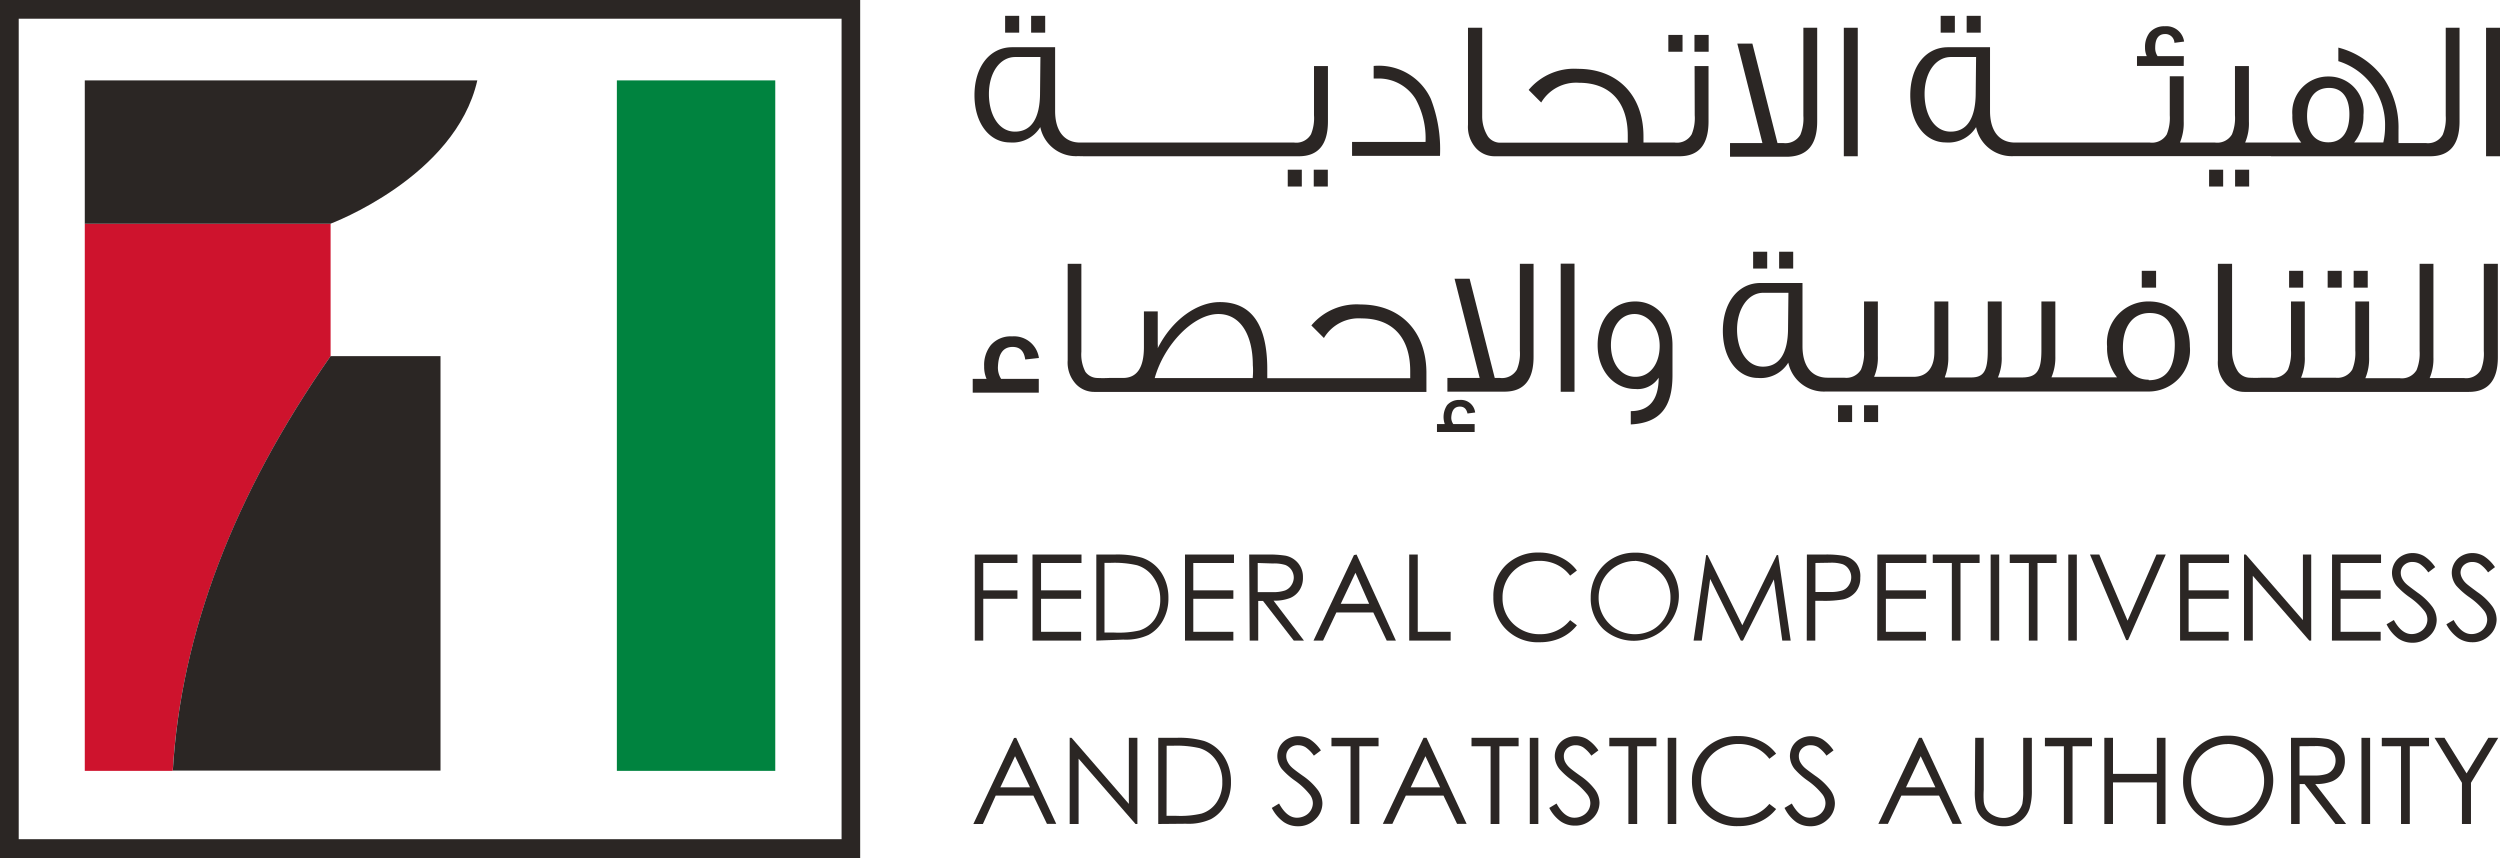 <svg xmlns="http://www.w3.org/2000/svg" viewBox="0 0 199.03 68.31"><defs><style>.cls-1{fill:#2b2624;}.cls-2{fill:#00833f;}.cls-3{fill:#ce132d;}</style></defs><title>logo</title><g id="Layer_2" data-name="Layer 2"><g id="Layer_1-2" data-name="Layer 1"><path class="cls-1" d="M77.6,44.15H81v.67H78.28V47H81v.67H78.28V51H77.6Z"/><path class="cls-1" d="M82.2,44.15h3.9v.67H82.88V47h3.19v.67H82.88V50.3h3.19V51H82.2Z"/><path class="cls-1" d="M87.28,51V44.15h1.41a7.15,7.15,0,0,1,2.22.25,3,3,0,0,1,1.55,1.2,3.63,3.63,0,0,1,.56,2,3.59,3.59,0,0,1-.44,1.8,2.85,2.85,0,0,1-1.15,1.15,4.34,4.34,0,0,1-2,.37Zm.65-.64h.79a7.45,7.45,0,0,0,2-.17,2.29,2.29,0,0,0,1.21-.9,2.79,2.79,0,0,0,.44-1.59A2.91,2.91,0,0,0,91.85,46a2.42,2.42,0,0,0-1.33-1,8.06,8.06,0,0,0-2.11-.19h-.48Z"/><path class="cls-1" d="M94.34,44.15h3.9v.67H95V47h3.19v.67H95V50.3h3.19V51H94.34Z"/><path class="cls-1" d="M99.45,44.15h1.36a8.38,8.38,0,0,1,1.54.09,1.75,1.75,0,0,1,1,.6,1.7,1.7,0,0,1,.38,1.12,1.78,1.78,0,0,1-.26,1,1.63,1.63,0,0,1-.74.64,3.4,3.4,0,0,1-1.34.22L103.81,51H103l-2.45-3.16h-.38V51h-.68Zm.68.67v2.32h1.17a2.91,2.91,0,0,0,1-.13,1.05,1.05,0,0,0,.51-.42A1.14,1.14,0,0,0,103,46a1.11,1.11,0,0,0-.18-.62,1.08,1.08,0,0,0-.49-.4,3,3,0,0,0-1-.12Z"/><path class="cls-1" d="M108,44.15,111.13,51h-.73l-1.07-2.24h-2.94L105.33,51h-.76l3.22-6.81Zm-.09,1.45-1.17,2.47H109Z"/><path class="cls-1" d="M112.19,44.15h.68v6.15h2.62V51h-3.3Z"/><path class="cls-1" d="M125.54,45.42l-.54.41a2.94,2.94,0,0,0-1.07-.88,3.13,3.13,0,0,0-1.37-.3,3.06,3.06,0,0,0-1.51.39A2.79,2.79,0,0,0,120,46.1a2.88,2.88,0,0,0-.38,1.48,2.8,2.8,0,0,0,.85,2.08,3,3,0,0,0,2.16.83A3,3,0,0,0,125,49.37l.54.41a3.45,3.45,0,0,1-1.27,1,4,4,0,0,1-1.7.35,3.54,3.54,0,0,1-2.82-1.19,3.59,3.59,0,0,1-.86-2.43,3.39,3.39,0,0,1,1-2.52,3.63,3.63,0,0,1,2.63-1,3.87,3.87,0,0,1,1.72.38A3.4,3.4,0,0,1,125.54,45.42Z"/><path class="cls-1" d="M130.14,44a3.53,3.53,0,0,1,2.59,1,3.6,3.6,0,0,1-5.09,5.08,3.4,3.4,0,0,1-1-2.51,3.64,3.64,0,0,1,.47-1.82,3.44,3.44,0,0,1,1.3-1.31A3.48,3.48,0,0,1,130.14,44Zm0,.66a2.91,2.91,0,0,0-2.49,1.45,3,3,0,0,0-.38,1.49,2.87,2.87,0,0,0,2.87,2.89,2.91,2.91,0,0,0,1.47-.38,2.73,2.73,0,0,0,1-1.05,2.94,2.94,0,0,0,.38-1.48,2.87,2.87,0,0,0-.38-1.47,2.8,2.8,0,0,0-1.06-1A2.87,2.87,0,0,0,130.17,44.65Z"/><path class="cls-1" d="M134.83,51l1-6.81h.11l2.77,5.59,2.74-5.59h.11l1,6.81h-.67l-.67-4.87L138.76,51h-.17l-2.44-4.91L135.48,51Z"/><path class="cls-1" d="M143.85,44.15h1.36a7.93,7.93,0,0,1,1.57.1,1.74,1.74,0,0,1,1,.59A1.69,1.69,0,0,1,148.1,46a1.71,1.71,0,0,1-.36,1.12,1.79,1.79,0,0,1-1,.6,8.71,8.71,0,0,1-1.73.11h-.49V51h-.68Zm.68.67v2.31h1.16a3.07,3.07,0,0,0,1-.13,1,1,0,0,0,.5-.41,1.13,1.13,0,0,0,.19-.64,1.1,1.1,0,0,0-.19-.62,1,1,0,0,0-.49-.41,3,3,0,0,0-1-.12Z"/><path class="cls-1" d="M149.46,44.15h3.9v.67h-3.22V47h3.19v.67h-3.19V50.3h3.19V51h-3.88Z"/><path class="cls-1" d="M153.87,44.82v-.67h3.73v.67h-1.52V51h-.69V44.82Z"/><path class="cls-1" d="M158.48,44.15h.68V51h-.68Z"/><path class="cls-1" d="M160,44.82v-.67h3.73v.67h-1.52V51h-.69V44.82Z"/><path class="cls-1" d="M164.66,44.15h.68V51h-.68Z"/><path class="cls-1" d="M166.39,44.15h.74l2.25,5.26,2.3-5.26h.74l-3,6.81h-.15Z"/><path class="cls-1" d="M173.56,44.15h3.9v.67h-3.22V47h3.19v.67h-3.19V50.3h3.19V51h-3.87Z"/><path class="cls-1" d="M178.65,51V44.15h.15l4.54,5.22V44.15H184V51h-.15l-4.5-5.16V51Z"/><path class="cls-1" d="M185.66,44.15h3.9v.67h-3.22V47h3.19v.67h-3.19V50.3h3.19V51h-3.88Z"/><path class="cls-1" d="M190,49.7l.58-.34c.41.75.88,1.12,1.41,1.12a1.34,1.34,0,0,0,.64-.16,1.15,1.15,0,0,0,.46-.43,1.1,1.1,0,0,0-.07-1.24,5.54,5.54,0,0,0-1.17-1.09,6,6,0,0,1-1.06-.93,1.7,1.7,0,0,1-.36-1,1.63,1.63,0,0,1,.21-.81,1.55,1.55,0,0,1,.6-.58,1.73,1.73,0,0,1,.84-.21,1.8,1.8,0,0,1,.9.24,3.09,3.09,0,0,1,.89.88l-.55.42a2.64,2.64,0,0,0-.66-.67,1.13,1.13,0,0,0-.59-.16.94.94,0,0,0-.68.25.82.82,0,0,0-.26.62,1,1,0,0,0,.1.43,1.5,1.5,0,0,0,.34.45c.09.09.38.31.88.68a5,5,0,0,1,1.21,1.16,1.87,1.87,0,0,1,.33,1,1.74,1.74,0,0,1-.56,1.29,1.89,1.89,0,0,1-1.37.55,2,2,0,0,1-1.12-.33A3.05,3.05,0,0,1,190,49.7Z"/><path class="cls-1" d="M194.76,49.7l.58-.34c.41.75.88,1.12,1.41,1.12a1.34,1.34,0,0,0,.65-.16,1.12,1.12,0,0,0,.61-1,1.15,1.15,0,0,0-.23-.67,5.49,5.49,0,0,0-1.17-1.09,5.87,5.87,0,0,1-1.06-.93,1.7,1.7,0,0,1-.36-1,1.59,1.59,0,0,1,.21-.81,1.54,1.54,0,0,1,.6-.58,1.74,1.74,0,0,1,.84-.21,1.81,1.81,0,0,1,.9.24,3.14,3.14,0,0,1,.89.88l-.55.42a2.68,2.68,0,0,0-.66-.67,1.14,1.14,0,0,0-.59-.16,1,1,0,0,0-.68.25.82.82,0,0,0-.26.62A1,1,0,0,0,196,46a1.52,1.52,0,0,0,.34.45c.09.09.38.31.88.68a4.89,4.89,0,0,1,1.21,1.16,1.87,1.87,0,0,1,.33,1,1.74,1.74,0,0,1-.56,1.29,1.89,1.89,0,0,1-1.37.55,2,2,0,0,1-1.12-.33A3.05,3.05,0,0,1,194.76,49.7Z"/><path class="cls-1" d="M80.9,58.74l3.19,6.85h-.74l-1.08-2.25h-3L78.25,65.6h-.76l3.24-6.85Zm-.09,1.46-1.17,2.48H82Z"/><path class="cls-1" d="M85.16,65.6V58.74h.15L89.87,64V58.74h.68V65.6h-.15L85.87,60.4V65.6Z"/><path class="cls-1" d="M92.21,65.6V58.74h1.42a7.3,7.3,0,0,1,2.23.25,3,3,0,0,1,1.56,1.21A3.67,3.67,0,0,1,98,62.25a3.6,3.6,0,0,1-.44,1.81,2.83,2.83,0,0,1-1.15,1.15,4.33,4.33,0,0,1-2,.37Zm.66-.65h.79a7.47,7.47,0,0,0,2-.18,2.25,2.25,0,0,0,1.21-.91,2.79,2.79,0,0,0,.44-1.6,2.92,2.92,0,0,0-.48-1.7,2.42,2.42,0,0,0-1.34-1,8.13,8.13,0,0,0-2.12-.19h-.49Z"/><path class="cls-1" d="M101.25,64.32l.58-.35c.41.75.88,1.13,1.42,1.13a1.37,1.37,0,0,0,.65-.16,1.14,1.14,0,0,0,.62-1,1.16,1.16,0,0,0-.24-.68,5.63,5.63,0,0,0-1.17-1.1,5.9,5.9,0,0,1-1.06-.94,1.69,1.69,0,0,1-.36-1,1.62,1.62,0,0,1,.21-.82,1.59,1.59,0,0,1,.61-.58,1.75,1.75,0,0,1,.85-.21,1.83,1.83,0,0,1,.91.24,3.15,3.15,0,0,1,.89.89l-.56.42a2.68,2.68,0,0,0-.66-.67,1.13,1.13,0,0,0-.6-.16.94.94,0,0,0-.68.25.83.83,0,0,0-.26.62,1,1,0,0,0,.1.43,1.48,1.48,0,0,0,.34.46c.09.09.38.32.89.68a5,5,0,0,1,1.22,1.17,1.88,1.88,0,0,1,.33,1,1.74,1.74,0,0,1-.57,1.29,1.89,1.89,0,0,1-1.37.55,2,2,0,0,1-1.13-.33A3.08,3.08,0,0,1,101.25,64.32Z"/><path class="cls-1" d="M106,59.41v-.67h3.75v.67h-1.53V65.6h-.7V59.41Z"/><path class="cls-1" d="M113.57,58.74l3.19,6.85H116l-1.08-2.25h-3l-1.07,2.25h-.76l3.24-6.85Zm-.09,1.46-1.17,2.48h2.34Z"/><path class="cls-1" d="M117.15,59.41v-.67h3.75v.67h-1.53V65.6h-.7V59.41Z"/><path class="cls-1" d="M121.79,58.74h.68V65.6h-.68Z"/><path class="cls-1" d="M123.34,64.32l.58-.35q.61,1.13,1.42,1.13a1.37,1.37,0,0,0,.65-.16,1.15,1.15,0,0,0,.46-.43,1.13,1.13,0,0,0,.16-.57,1.17,1.17,0,0,0-.23-.68,5.64,5.64,0,0,0-1.17-1.1,5.9,5.9,0,0,1-1.06-.94,1.7,1.7,0,0,1-.37-1,1.56,1.56,0,0,1,.22-.82,1.53,1.53,0,0,1,.6-.58,1.77,1.77,0,0,1,.85-.21,1.82,1.82,0,0,1,.91.24,3.12,3.12,0,0,1,.89.89l-.56.42a2.65,2.65,0,0,0-.66-.67,1.12,1.12,0,0,0-.59-.16,1,1,0,0,0-.68.25.83.83,0,0,0-.26.62,1.05,1.05,0,0,0,.09.43,1.62,1.62,0,0,0,.34.46c.09.09.38.32.89.68A4.91,4.91,0,0,1,127,62.89a1.85,1.85,0,0,1,.34,1,1.74,1.74,0,0,1-.57,1.29,1.9,1.9,0,0,1-1.38.55,2,2,0,0,1-1.13-.33A3,3,0,0,1,123.34,64.32Z"/><path class="cls-1" d="M128.12,59.41v-.67h3.75v.67h-1.53V65.6h-.7V59.41Z"/><path class="cls-1" d="M132.77,58.74h.68V65.6h-.68Z"/><path class="cls-1" d="M141.4,60l-.54.41a3,3,0,0,0-1.07-.88,3.13,3.13,0,0,0-1.38-.3,3,3,0,0,0-1.52.39,2.83,2.83,0,0,0-1.08,1.06,2.92,2.92,0,0,0-.38,1.49,2.82,2.82,0,0,0,.86,2.09,3,3,0,0,0,2.17.84A3,3,0,0,0,140.86,64l.54.41a3.43,3.43,0,0,1-1.28,1,4,4,0,0,1-1.71.36,3.57,3.57,0,0,1-2.84-1.2,3.61,3.61,0,0,1-.87-2.44,3.39,3.39,0,0,1,1.05-2.53,3.65,3.65,0,0,1,2.65-1,3.87,3.87,0,0,1,1.73.38A3.33,3.33,0,0,1,141.4,60Z"/><path class="cls-1" d="M142.07,64.32l.58-.35q.62,1.13,1.42,1.13a1.34,1.34,0,0,0,.64-.16,1.13,1.13,0,0,0,.62-1,1.16,1.16,0,0,0-.23-.68,5.58,5.58,0,0,0-1.17-1.1,5.9,5.9,0,0,1-1.06-.94,1.71,1.71,0,0,1-.37-1,1.64,1.64,0,0,1,.21-.82,1.58,1.58,0,0,1,.61-.58,1.75,1.75,0,0,1,.85-.21,1.82,1.82,0,0,1,.91.24,3.15,3.15,0,0,1,.89.89l-.56.42a2.68,2.68,0,0,0-.66-.67,1.13,1.13,0,0,0-.6-.16.94.94,0,0,0-.68.25.82.82,0,0,0-.26.62,1.05,1.05,0,0,0,.09.43,1.69,1.69,0,0,0,.34.46c.09.09.39.32.89.68a5,5,0,0,1,1.22,1.17,1.87,1.87,0,0,1,.33,1,1.73,1.73,0,0,1-.57,1.29,1.9,1.9,0,0,1-1.38.55,2,2,0,0,1-1.13-.33A3,3,0,0,1,142.07,64.32Z"/><path class="cls-1" d="M153,58.74l3.19,6.85h-.74l-1.08-2.25h-3l-1.07,2.25h-.76l3.24-6.85Zm-.09,1.46-1.17,2.48h2.34Z"/><path class="cls-1" d="M157.25,58.74h.68v4.14a7.87,7.87,0,0,0,0,.92,1.5,1.5,0,0,0,.24.68,1.37,1.37,0,0,0,.57.46,1.77,1.77,0,0,0,.78.18,1.51,1.51,0,0,0,.65-.15,1.48,1.48,0,0,0,.52-.4A1.64,1.64,0,0,0,161,64a5.19,5.19,0,0,0,.07-1.07V58.74h.69v4.14a5,5,0,0,1-.18,1.48,2,2,0,0,1-.72,1,2.05,2.05,0,0,1-1.3.42,2.5,2.5,0,0,1-1.42-.4,1.91,1.91,0,0,1-.79-1,5.59,5.59,0,0,1-.13-1.44Z"/><path class="cls-1" d="M162.8,59.41v-.67h3.75v.67H165V65.6h-.69V59.41Z"/><path class="cls-1" d="M167.53,58.74h.69v2.87h3.49V58.74h.69V65.6h-.69V62.29h-3.49V65.6h-.69Z"/><path class="cls-1" d="M177.32,58.57a3.55,3.55,0,0,1,2.61,1,3.64,3.64,0,0,1,0,5.11,3.66,3.66,0,0,1-5.13,0,3.42,3.42,0,0,1-1-2.52,3.6,3.6,0,0,1,.48-1.83,3.46,3.46,0,0,1,1.3-1.32A3.51,3.51,0,0,1,177.32,58.57Zm0,.67a2.79,2.79,0,0,0-1.44.4,2.85,2.85,0,0,0-1.06,1.06,3,3,0,0,0-.38,1.5,2.88,2.88,0,0,0,2.89,2.9,2.94,2.94,0,0,0,1.48-.39,2.82,2.82,0,0,0,1.06-1.06,3,3,0,0,0,.38-1.49,2.92,2.92,0,0,0-.38-1.48,3,3,0,0,0-2.54-1.45Z"/><path class="cls-1" d="M182.39,58.74h1.36a8.64,8.64,0,0,1,1.55.09,1.78,1.78,0,0,1,1,.6,1.71,1.71,0,0,1,.38,1.13,1.83,1.83,0,0,1-.26,1,1.63,1.63,0,0,1-.75.64,3.48,3.48,0,0,1-1.35.22l2.46,3.18h-.85l-2.46-3.18h-.39V65.6h-.68Zm.68.67v2.33h1.18a3,3,0,0,0,1-.13,1.05,1.05,0,0,0,.51-.42,1.18,1.18,0,0,0,.18-.64,1.14,1.14,0,0,0-.18-.63,1,1,0,0,0-.49-.4,3,3,0,0,0-1-.12Z"/><path class="cls-1" d="M188,58.74h.69V65.6H188Z"/><path class="cls-1" d="M189.62,59.41v-.67h3.76v.67h-1.53V65.6h-.7V59.41Z"/><path class="cls-1" d="M193.82,58.74h.79l1.76,2.83,1.73-2.83h.79l-2.17,3.58V65.6H196V62.32Z"/><rect class="cls-1" x="80.02" y="1.26" width="1.12" height="1.34"/><rect class="cls-1" x="82.09" y="1.26" width="1.12" height="1.34"/><path class="cls-1" d="M86.32,12.44H103.4c1.55,0,2.32-.93,2.32-2.78V5.26h-1.11V9.17a3.38,3.38,0,0,1-.24,1.52,1.35,1.35,0,0,1-1.34.66h-.85v0H86.32v0H86c-1.28,0-2-.93-2-2.51V3.76H80.58c-1.8,0-3,1.58-3,3.82s1.2,3.76,2.82,3.76a2.58,2.58,0,0,0,2.42-1.22,2.9,2.9,0,0,0,3,2.31ZM82.8,7.38c0,2.07-.71,3.1-2,3.1s-2.07-1.34-2.07-3,.85-2.94,2.1-2.94h2Z"/><rect class="cls-1" x="104.59" y="13.51" width="1.12" height="1.34"/><rect class="cls-1" x="102.52" y="13.51" width="1.12" height="1.34"/><path class="cls-1" d="M109.36,5.25v1h.43a3.46,3.46,0,0,1,2.92,1.65,6.49,6.49,0,0,1,.78,3.4h-5.85v1.11h7a11.13,11.13,0,0,0-.73-4.54A4.56,4.56,0,0,0,109.36,5.25Z"/><rect class="cls-1" x="134.9" y="2.78" width="1.13" height="1.34"/><rect class="cls-1" x="132.82" y="2.78" width="1.13" height="1.34"/><path class="cls-1" d="M134.92,9.17a3.38,3.38,0,0,1-.24,1.52,1.35,1.35,0,0,1-1.34.66h-.76v0h-1.74v-.49c0-3.29-2.07-5.38-5.22-5.38a4.71,4.71,0,0,0-3.92,1.68c.49.49.8.81,1,1a3.23,3.23,0,0,1,3-1.57c2.48,0,3.89,1.53,3.89,4.2,0,.18,0,.37,0,.57h-9.23c-.77,0-.9,0-1,0a1.22,1.22,0,0,1-.9-.49A3,3,0,0,1,118,9.26V2.21h-1.13V9.93a2.53,2.53,0,0,0,.68,1.91,2,2,0,0,0,1.44.6H133.7c1.55,0,2.32-.93,2.32-2.78V5.26h-1.11Z"/><path class="cls-1" d="M144.67,9.66V2.21h-1.1v7a3.41,3.41,0,0,1-.24,1.52,1.38,1.38,0,0,1-1.35.66h-.47l-2-7.92h-1.2l2,7.92h-2.58v1.09h4.57C143.9,12.44,144.67,11.51,144.67,9.66Z"/><rect class="cls-1" x="146.79" y="2.21" width="1.11" height="10.23"/><rect class="cls-1" x="156.57" y="1.26" width="1.12" height="1.34"/><rect class="cls-1" x="154.5" y="1.26" width="1.13" height="1.34"/><path class="cls-1" d="M173.86,4.47h-2.09a1.15,1.15,0,0,1-.19-.68c0-.71.27-1.08.79-1.08a.72.72,0,0,1,.74.7l.77-.1a1.42,1.42,0,0,0-1.53-1.22,1.53,1.53,0,0,0-1.22.51,1.88,1.88,0,0,0-.36,1.19,1.57,1.57,0,0,0,.14.68h-.78v.78h3.72Z"/><rect class="cls-1" x="175.87" y="13.51" width="1.12" height="1.34"/><rect class="cls-1" x="177.94" y="13.51" width="1.12" height="1.34"/><path class="cls-1" d="M180.8,12.44h12.68c1.55,0,2.33-.93,2.33-2.78V2.21h-1.1v7a3.44,3.44,0,0,1-.24,1.52,1.35,1.35,0,0,1-1.34.66h-.38v0h-1.8c0-.35,0-.7,0-1.06a7,7,0,0,0-1.12-4,6.4,6.4,0,0,0-3.67-2.54V4.87a5.29,5.29,0,0,1,3.72,5.19,5.71,5.71,0,0,1-.14,1.28h-2.32a3.23,3.23,0,0,0,.74-2.18,2.77,2.77,0,0,0-2.8-3.07,2.85,2.85,0,0,0-2.86,3.08,3.28,3.28,0,0,0,.71,2.18H180.8v0h-2.06a3.88,3.88,0,0,0,.3-1.68V5.26h-1.11V9.17a3.46,3.46,0,0,1-.24,1.53,1.36,1.36,0,0,1-1.34.65h-.75v0h-2.05a4,4,0,0,0,.3-1.68V6.07h-1.11v3.1a3.52,3.52,0,0,1-.24,1.53,1.37,1.37,0,0,1-1.34.65h-.76v0h-9.6v0h-.37c-1.28,0-2-.93-2-2.51V3.76h-3.35c-1.8,0-3,1.58-3,3.82s1.2,3.76,2.82,3.76a2.58,2.58,0,0,0,2.42-1.22,2.9,2.9,0,0,0,3,2.31H180.8ZM185.43,7c1,0,1.61.73,1.61,2.09s-.55,2.24-1.68,2.24-1.69-.87-1.69-2.1C183.68,7.82,184.29,7,185.43,7Zm-28.14.38c0,2.07-.71,3.1-2,3.1s-2.07-1.34-2.07-3,.85-2.94,2.1-2.94h2Z"/><rect class="cls-1" x="197.92" y="2.21" width="1.11" height="10.23"/><path class="cls-1" d="M80.62,27.62c.57,0,.91.32,1,1l1.09-.12a2,2,0,0,0-2.14-1.72,2.09,2.09,0,0,0-1.7.71,2.55,2.55,0,0,0-.52,1.67,2.41,2.41,0,0,0,.19,1h-1.1v1.1h5.26v-1.1h-3a1.65,1.65,0,0,1-.25-1C79.5,28.13,79.88,27.62,80.62,27.62Z"/><path class="cls-1" d="M108.31,24.24a4.7,4.7,0,0,0-3.91,1.67c.49.49.8.8,1,1a3.22,3.22,0,0,1,3-1.56c2.47,0,3.87,1.53,3.87,4.19,0,.17,0,.36,0,.57H100.89v-.72c0-3.55-1.26-5.34-3.78-5.34-1.78,0-3.77,1.36-4.94,3.67a1.77,1.77,0,0,0,0-.32V24.79h-1.1v2.84c0,1.64-.55,2.46-1.67,2.46H88.31a9.86,9.86,0,0,1-1,0,1.2,1.2,0,0,1-.9-.49A3,3,0,0,1,86.09,28V21H85v7.69a2.52,2.52,0,0,0,.68,1.91,2,2,0,0,0,1.43.6h26.45V29.6C113.52,26.32,111.45,24.24,108.31,24.24ZM99.73,30.1h-7.8C92.67,27.45,95,25,97,25c1.74,0,2.74,1.64,2.74,4.08C99.77,29.42,99.76,29.75,99.73,30.1Z"/><path class="cls-1" d="M121,27.92a3.37,3.37,0,0,1-.24,1.51,1.37,1.37,0,0,1-1.34.66H119l-2-7.9h-1.2l2,7.9h-2.57v1.09h4.55c1.54,0,2.31-.93,2.31-2.77V21H121Z"/><path class="cls-1" d="M116.23,32.37c.33,0,.52.19.6.55l.61-.08a1.14,1.14,0,0,0-1.23-1,1.26,1.26,0,0,0-1,.41,1.71,1.71,0,0,0-.19,1.51h-.62v.63h3v-.63h-1.7a.86.86,0,0,1-.16-.55C115.58,32.65,115.8,32.37,116.23,32.37Z"/><rect class="cls-1" x="124.25" y="20.99" width="1.1" height="10.2"/><path class="cls-1" d="M130.19,24c-1.8,0-3,1.45-3,3.47s1.28,3.5,3,3.5a2,2,0,0,0,1.86-.9c0,1.78-.77,2.66-2.22,2.66v1.06c2.32-.12,3.32-1.35,3.32-3.92V27.5C133.16,25.45,131.91,24,130.19,24Zm0,6c-1.15,0-1.94-1.09-1.94-2.52S129,25,130.13,25s2,1.12,2,2.54S131.36,30,130.21,30Z"/><rect class="cls-1" x="141.64" y="20.04" width="1.12" height="1.34"/><rect class="cls-1" x="139.57" y="20.04" width="1.12" height="1.34"/><rect class="cls-1" x="146.33" y="32.26" width="1.12" height="1.34"/><rect class="cls-1" x="148.4" y="32.26" width="1.12" height="1.34"/><path class="cls-1" d="M171.08,24a3.29,3.29,0,0,0-3.33,3.58,3.74,3.74,0,0,0,.79,2.46h-5.22a4,4,0,0,0,.31-1.67V24h-1.11v3.89c0,1.67-.39,2.16-1.57,2.16h-1.89a3.93,3.93,0,0,0,.3-1.67V24h-1.11v3.89c0,1.67-.33,2.16-1.34,2.16h-2.07V30a4.28,4.28,0,0,0,.27-1.61V24H154v4c0,1.34-.65,2-1.66,2H149.2a3.9,3.9,0,0,0,.3-1.67V24h-1.1v3.89a3.5,3.5,0,0,1-.24,1.53,1.36,1.36,0,0,1-1.34.65H145.5c-1.28,0-2-.93-2-2.51V22.53h-3.34c-1.8,0-3,1.58-3,3.81s1.2,3.75,2.8,3.75a2.57,2.57,0,0,0,2.41-1.22,2.89,2.89,0,0,0,3,2.3h25.69a3.29,3.29,0,0,0,3.28-3.58C174.34,25.47,173.08,24,171.08,24Zm-28.73,2.1c0,2.07-.71,3.09-2,3.09s-2.06-1.34-2.06-2.95.85-2.93,2.09-2.93h2Zm28.72,4.13c-1.29,0-2.06-1-2.06-2.58s.73-2.73,2.13-2.73,2,1,2,2.54C173.13,29.34,172.43,30.27,171.06,30.27Z"/><rect class="cls-1" x="170.51" y="21.56" width="1.14" height="1.34"/><rect class="cls-1" x="182.24" y="21.56" width="1.12" height="1.34"/><rect class="cls-1" x="187.38" y="21.56" width="1.12" height="1.34"/><rect class="cls-1" x="185.31" y="21.56" width="1.12" height="1.34"/><path class="cls-1" d="M197.74,21v6.93a3.45,3.45,0,0,1-.23,1.51,1.35,1.35,0,0,1-1.34.66h-.74v0h-2a3.93,3.93,0,0,0,.3-1.67V21h-1.1v6.93a3.57,3.57,0,0,1-.24,1.53,1.36,1.36,0,0,1-1.34.65h-.74v0h-2a4,4,0,0,0,.3-1.67V24h-1.1v3.89a3.54,3.54,0,0,1-.24,1.53,1.37,1.37,0,0,1-1.34.65h-.74v0h-2a3.93,3.93,0,0,0,.3-1.67V24h-1.1v3.89a3.54,3.54,0,0,1-.24,1.53,1.36,1.36,0,0,1-1.34.65h-.74v0a9.91,9.91,0,0,1-1,0,1.2,1.2,0,0,1-.9-.49A3,3,0,0,1,177.7,28V21h-1.13v7.69a2.5,2.5,0,0,0,.68,1.91,2,2,0,0,0,1.44.6h17.86c1.54,0,2.31-.93,2.31-2.77V21Z"/><path class="cls-1" d="M0,68.31V0H68.48V68.31Zm67.73-.75v0ZM1.49,66.81H67V1.49H1.49Z"/><rect class="cls-2" x="49.11" y="6.4" width="12.61" height="54.97"/><path class="cls-3" d="M26.32,28.35h0V17.81H6.75V61.37h7q1-16.43,12.56-33"/><path class="cls-1" d="M26.32,28.35q-11.59,16.6-12.56,33H35.07v-33ZM38,6.4H6.75V17.81H26.31S36.25,14.11,38,6.4h0"/></g></g></svg>